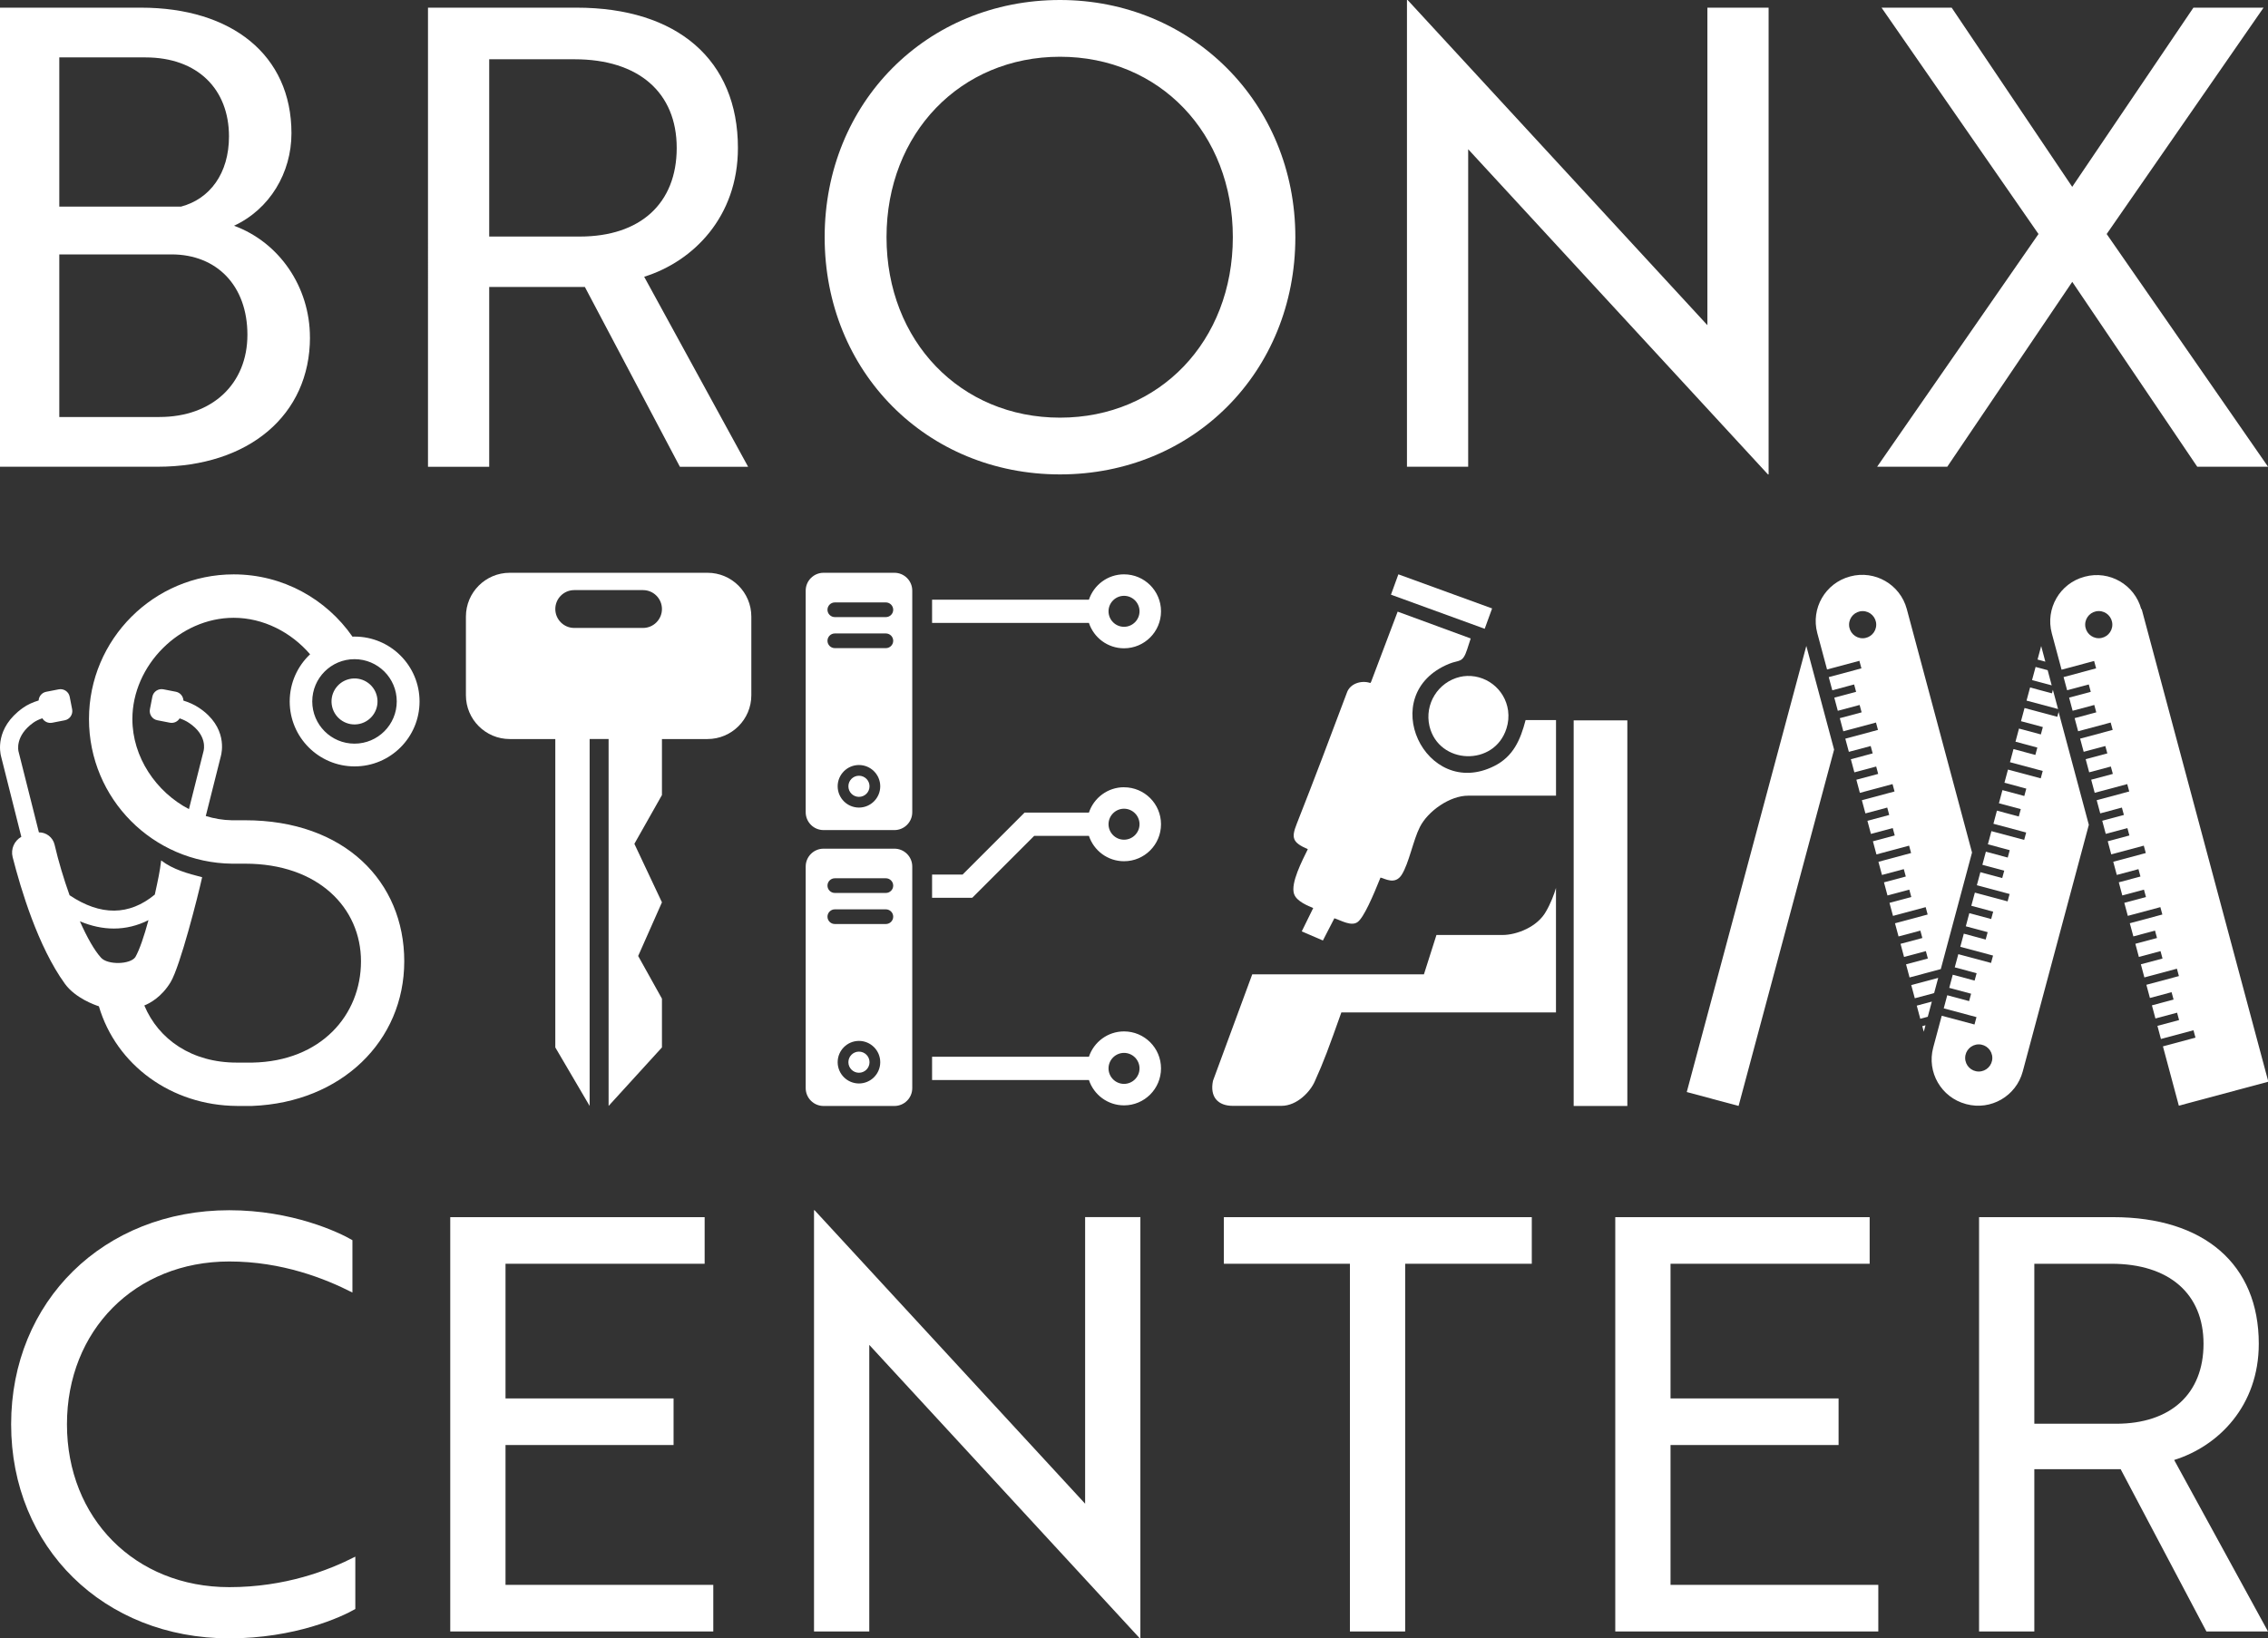 <?xml version="1.0" encoding="UTF-8"?>
<svg id="Layer_1" data-name="Layer 1" xmlns="http://www.w3.org/2000/svg" viewBox="0 0 556.15 401.85">
  <rect x="0" y="0" width="556.15" height="401.85" fill="#333333" stroke="none"/>
  <defs>
    <style>
      .cls-1 {
        isolation: isolate;
      }

      .cls-2 {
        fill: #fff;
      }
    </style>
  </defs>
  <g id="BRONX" class="cls-1">
    <g class="cls-1">
      <path class="cls-2" d="M76.01,82.73c0,19.08-15.01,31.75-37.38,31.75H0V1.88h34.56c22.21,0,36.91,11.57,36.91,30.81,0,9.7-5.32,18.61-14.08,22.68,11.1,4.07,18.61,15.01,18.61,27.37ZM44.42,50.67c7.04-1.88,11.73-8.13,11.73-17.2,0-11.57-7.66-19.39-20.49-19.39H14.54v36.6h29.87ZM14.54,102.28h24.55c12.98,0,21.58-8.13,21.58-20.17s-7.51-19.71-18.61-19.71H14.54v39.88Z"/>
      <path class="cls-2" d="M141.38,1.88c24.71,0,39.57,12.82,39.57,34.41,0,16.89-10.95,27.84-22.99,31.59l25.49,46.61h-16.73l-23.3-44.1h-23.46v44.1h-15.01V1.88h36.44ZM119.96,14.54v43.48h22.21c14.86,0,23.77-8.13,23.77-21.74s-9.38-21.74-25.02-21.74h-20.96Z"/>
      <path class="cls-2" d="M259.93,0c32.22,0,57.71,25.18,57.71,58.18s-25.02,58.18-57.71,58.18-57.71-25.18-57.71-58.18S227.25,0,259.93,0ZM259.93,102.44c24.4,0,42.38-18.77,42.38-44.26s-17.99-44.26-42.38-44.26-42.54,18.77-42.54,44.26,18.14,44.26,42.54,44.26Z"/>
      <path class="cls-2" d="M433.53,116.36l-69.91-75.85-3.6-3.91v77.88h-15.01V0h.16l69.91,75.85,3.6,3.91V1.88h15.01v114.48h-.16Z"/>
      <path class="cls-2" d="M555.06,1.88l-38.47,55.52,39.57,57.08h-17.36l-30.65-45.35-30.65,45.35h-17.2l39.57-57.08L461.38,1.88h17.2l29.56,43.95,29.72-43.95h17.2Z"/>
    </g>
  </g>
  <g id="CENTER" class="cls-1">
    <g class="cls-1">
      <path class="cls-2" d="M86.42,317.03c-6.63-3.39-17.22-7.62-30.2-7.62-23.15,0-39.8,16.94-39.8,39.94s16.65,39.94,39.8,39.94c13.69,0,24.28-4.09,30.91-7.48v12.84c-3.39,1.98-14.82,7.2-30.91,7.2-30.77,0-53.49-22.3-53.49-52.5s22.72-52.51,53.49-52.51c15.38,0,26.82,5.36,30.2,7.34v12.84Z"/>
      <path class="cls-2" d="M110.41,400.16v-101.62h62.38v11.43h-48.83v33.03h41.21v11.43h-41.21v34.3h50.95v11.43h-64.5Z"/>
      <path class="cls-2" d="M279.5,401.85l-63.09-68.45-3.25-3.53v70.29h-13.55v-103.32h.14l63.09,68.45,3.25,3.53v-70.29h13.55v103.31h-.14Z"/>
      <path class="cls-2" d="M344.57,309.97v90.19h-13.55v-90.19h-30.91v-11.43h75.51v11.43h-31.05Z"/>
      <path class="cls-2" d="M396.09,400.16v-101.62h62.38v11.43h-48.83v33.03h41.21v11.43h-41.21v34.3h50.95v11.43h-64.5Z"/>
      <path class="cls-2" d="M518.18,298.54c22.3,0,35.71,11.57,35.71,31.05,0,15.24-9.88,25.12-20.75,28.51l23.01,42.06h-15.1l-21.03-39.8h-21.17v39.8h-13.55v-101.62h32.89ZM498.85,309.97v39.24h20.04c13.41,0,21.45-7.34,21.45-19.62s-8.47-19.62-22.58-19.62h-18.91Z"/>
    </g>
  </g>
  <g>
    <path class="cls-2" d="M60.12,201.19h0c-.16,0-3.15,0-3.31,0-2.18-.04-4.31-.41-6.35-1.04l3.68-14.62c.26-.92,1.74-7.2-5.34-11.92-1.21-.81-2.53-1.37-3.82-1.77-.04-1.04-.78-1.96-1.85-2.17l-3.07-.6c-1.25-.24-2.46.57-2.7,1.82l-.6,3.07c-.24,1.25.57,2.46,1.82,2.7l3.07.6c.97.19,1.91-.26,2.4-1.06.8.27,1.59.63,2.3,1.11,4.54,3.03,3.66,6.6,3.55,6.97l-3.57,14.18c-8.06-4.21-13.87-12.76-13.87-22.09,0-13.21,11.63-24.84,24.84-24.84,7.29,0,14.1,3.55,18.74,8.95-3.08,2.9-5,7.01-5,11.58,0,8.79,7.13,15.92,15.92,15.92s15.92-7.13,15.92-15.92-7.13-15.92-15.92-15.92c-.18,0-.35,0-.53.01-6.41-9.22-17.07-15.27-29.13-15.27-19.56,0-35.48,15.92-35.48,35.48s15.71,35.27,35.1,35.48c.13,0,3.09,0,3.22,0h0c17.79,0,28.38,10.75,28.38,23.95s-9.82,24.51-26.61,24.84c-.09,0-3.72,0-3.8,0-11.08.03-19.24-5.69-22.72-14.01,1.34-.54,4.22-2.05,6.44-5.71,2.35-3.89,6.73-21.18,7.74-25.75-3.45-.88-7.18-1.89-10.05-4.12-.32,2.72-.76,4.74-1.56,8.38-6.28,5.19-13.3,5.25-20.9.16-1.44-4.03-2.73-8.33-3.67-12.38-.42-1.82-2.04-3.06-3.85-3.04l-4.97-19.73-.02-.08c-.04-.15-.97-3.79,3.6-7.08.65-.47,1.42-.82,2.23-1.09.48.82,1.43,1.28,2.42,1.09l3.07-.6c1.25-.24,2.06-1.45,1.82-2.7l-.6-3.07c-.24-1.25-1.45-2.06-2.7-1.82l-3.07.6c-1.06.21-1.79,1.11-1.85,2.13-1.35.41-2.71.99-3.9,1.85C-1.32,178.59.03,184.66.26,185.51l4.97,19.74c-1.7.96-2.64,2.97-2.13,4.98,2.01,7.85,6.19,21.91,12.81,31.06,2.56,3.54,7.4,5.23,8.34,5.53,4.25,14.41,17.78,24.33,33.83,24.44.09,0,3.72,0,3.8,0,21.84-.87,37.25-15.92,37.25-35.48s-14.66-34.59-39.03-34.59ZM97.29,172.04c0,5.72-4.64,10.36-10.36,10.36s-10.36-4.64-10.36-10.36,4.64-10.36,10.36-10.36,10.36,4.64,10.36,10.36ZM27.92,227.75c2.92,0,5.77-.69,8.49-2.06-1.05,3.89-2.2,7.28-3.22,9.06-1.25,1.83-6.75,1.97-8.4.17-1.64-1.79-3.46-5.02-5.2-8.95,2.82,1.19,5.61,1.78,8.33,1.78Z"/>
    <circle class="cls-2" cx="86.94" cy="172.04" r="5.64" transform="translate(-37.2 24.58) rotate(-13.28)"/>
  </g>
  <path class="cls-2" d="M275.63,140.87c-4.01,0-7.41,2.61-8.61,6.22h-38.46v5.7h38.46c1.2,3.61,4.59,6.22,8.61,6.22,5.01,0,9.07-4.06,9.07-9.07s-4.06-9.07-9.07-9.07ZM275.63,153.74c-2.1,0-3.8-1.71-3.8-3.8s1.71-3.8,3.8-3.8,3.8,1.71,3.8,3.8-1.71,3.8-3.8,3.8Z"/>
  <g>
    <path class="cls-2" d="M358.75,165.89h0c-.24.03-.48.08-.72.13-5.41,1.27-8.76,6.68-7.5,12.09,2.28,9.48,15.95,9.98,18.89.54.45-1.4.58-2.88.39-4.34-.73-5.38-5.68-9.16-11.06-8.43Z"/>
    <path class="cls-2" d="M317.33,219.27c.62,1.87,3.57,2.96,4.69,3.45l-2.81,5.73,5.19,2.23,2.81-5.45c1.64.53,4.13,2.04,5.68.94s3.86-6.52,5.63-10.92c1.02.19,3.57,1.92,5.22-.72,1.78-2.85,2.78-8.41,4.43-11.67,1.97-3.91,7.36-7.73,11.89-7.7h21.5v-18.54h-7.46c-1.26,4.83-3,8.92-7.69,11.27-16.85,8.46-29.29-17.59-11.08-25.07,2.55-1.05,3.32-.08,4.46-3.59l.85-2.63-17.91-6.58s-6.39,16.89-6.49,17.16-.15.36-.32.31c-2.07-.66-4.88.12-5.66,2.46-4.42,11.74-7.68,20.47-12.28,32.12-1.37,3.47-1.06,4.57,2.72,6.21-1.33,2.73-4.27,8.31-3.38,10.97Z"/>
    <path class="cls-2" d="M381.56,217.76c-.38,1.41-1.4,4.04-2.43,5.75-2.1,3.87-7.27,5.82-10.68,5.82h-16.21l-3.07,9.65h-42.1l-9.63,26.12c-.82,4.01,1.27,6.14,4.87,6.14h11.89c3.93,0,7.14-3.56,8.2-5.99,2.23-4.92,3.43-8.23,6.52-16.92h52.63v-30.59Z"/>
  </g>
  <rect class="cls-2" x="385.89" y="176.69" width="13.16" height="94.58"/>
  <path class="cls-2" d="M275.63,252.98c-4.01,0-7.41,2.61-8.61,6.22h-38.46v5.7h38.46c1.2,3.61,4.59,6.22,8.61,6.22,5.01,0,9.07-4.06,9.07-9.07s-4.06-9.07-9.07-9.07ZM275.63,265.85c-2.1,0-3.8-1.71-3.8-3.8s1.71-3.8,3.8-3.8,3.8,1.71,3.8,3.8-1.71,3.8-3.8,3.8Z"/>
  <path class="cls-2" d="M275.63,193.09c-4.01,0-7.41,2.61-8.61,6.22h-15.8v.02l-15.18,15.18h-7.48v5.7h9.8v-.07l.06.06,15.18-15.18h13.42c1.2,3.61,4.59,6.22,8.61,6.22,5.01,0,9.07-4.06,9.07-9.07s-4.06-9.07-9.07-9.07ZM275.63,205.96c-2.1,0-3.8-1.71-3.8-3.8s1.71-3.8,3.8-3.8,3.8,1.71,3.8,3.8-1.71,3.8-3.8,3.8Z"/>
  <g>
    <path class="cls-2" d="M219.32,208.16h-17.37c-2.42,0-4.38,1.96-4.38,4.38v54.35c0,2.42,1.96,4.38,4.38,4.38h17.37c2.42,0,4.38-1.96,4.38-4.38v-54.35c0-2.42-1.96-4.38-4.38-4.38ZM210.63,265.75c-2.88,0-5.22-2.34-5.22-5.22s2.34-5.22,5.22-5.22,5.22,2.34,5.22,5.22-2.34,5.22-5.22,5.22ZM217.23,226.64h-12.52c-.99,0-1.8-.81-1.8-1.8s.81-1.8,1.8-1.8h12.52c.99,0,1.8.81,1.8,1.8s-.81,1.8-1.8,1.8ZM217.23,219.02h-12.52c-.99,0-1.8-.81-1.8-1.8s.81-1.8,1.8-1.8h12.52c.99,0,1.8.81,1.8,1.8s-.81,1.8-1.8,1.8Z"/>
    <circle class="cls-2" cx="210.63" cy="260.53" r="2.59"/>
  </g>
  <g>
    <path class="cls-2" d="M219.32,140.49h-17.37c-2.42,0-4.38,1.96-4.38,4.38v54.35c0,2.42,1.96,4.38,4.38,4.38h17.37c2.42,0,4.38-1.96,4.38-4.38v-54.35c0-2.42-1.96-4.38-4.38-4.38ZM210.63,198.08c-2.88,0-5.22-2.34-5.22-5.22s2.34-5.22,5.22-5.22,5.22,2.34,5.22,5.22-2.34,5.22-5.22,5.22ZM217.23,158.97h-12.52c-.99,0-1.8-.81-1.8-1.8s.81-1.8,1.8-1.8h12.52c.99,0,1.8.81,1.8,1.8s-.81,1.8-1.8,1.8ZM217.23,151.36h-12.52c-.99,0-1.8-.81-1.8-1.8s.81-1.8,1.8-1.8h12.52c.99,0,1.8.81,1.8,1.8s-.81,1.8-1.8,1.8Z"/>
    <circle class="cls-2" cx="210.63" cy="192.86" r="2.59"/>
  </g>
  <rect class="cls-2" x="341.26" y="144.89" width="24.46" height="5.31" transform="translate(71.78 -112) rotate(20)"/>
  <g>
    <polygon class="cls-2" points="442.94 158.43 413.62 267.85 426.33 271.26 449.75 183.86 442.94 158.43"/>
    <path class="cls-2" d="M525.08,149.44c-1.62-6.03-7.82-9.62-13.85-8l-.1.03c-6.03,1.61-9.61,7.81-8,13.85l2.4,8.94,7.98-2.14.49,1.81-7.98,2.14.87,3.23,5.31-1.42.49,1.81-5.31,1.42.86,3.22,5.31-1.42.49,1.81-5.31,1.42.86,3.22,7.98-2.14.49,1.81-7.98,2.14.87,3.23,5.31-1.42.49,1.81-5.31,1.42.86,3.22,5.31-1.42.49,1.81-5.31,1.42.86,3.22,7.98-2.14.49,1.81-7.98,2.14.87,3.23,5.31-1.42.49,1.81-5.31,1.42.86,3.22,5.31-1.42.49,1.81-5.31,1.42.86,3.22,7.98-2.14.49,1.81-7.98,2.14.87,3.23,5.31-1.42.49,1.81-5.31,1.42.86,3.22,5.31-1.42.49,1.81-5.31,1.42.86,3.2,7.98-2.14.49,1.81-7.98,2.14.87,3.23,5.31-1.42.49,1.81-5.31,1.42.86,3.22,5.31-1.42.49,1.81-5.31,1.42.86,3.22,7.98-2.14.49,1.81-7.98,2.14.87,3.23,5.31-1.42.49,1.81-5.31,1.42.86,3.22,5.31-1.42.49,1.81-5.31,1.42.86,3.22,7.98-2.14.49,1.81-7.98,2.14,3.9,14.55,21.95-5.88-31.07-115.95ZM514.65,156.54c-1.84,0-3.33-1.49-3.33-3.33s1.49-3.33,3.33-3.33,3.33,1.49,3.33,3.33-1.49,3.33-3.33,3.33Z"/>
    <g>
      <polygon class="cls-2" points="471.37 251.69 471.74 253.06 472.16 251.48 471.37 251.69"/>
      <path class="cls-2" d="M455.96,162.12l.49,1.81-8.01,2.15.87,3.23,5.35-1.43.49,1.81-5.35,1.43.86,3.22,5.35-1.43.49,1.81-5.35,1.43.86,3.22,8.01-2.15.49,1.81-8.01,2.15.87,3.23,5.35-1.43.49,1.81-5.35,1.43.86,3.22,5.35-1.43.49,1.81-5.35,1.43.86,3.22,8.01-2.15.49,1.81-8.01,2.15.87,3.23,5.35-1.43.49,1.81-5.35,1.43.86,3.22,5.35-1.43.49,1.81-5.35,1.43.86,3.22,8.01-2.15.49,1.81-8.01,2.15.87,3.23,5.35-1.43.49,1.81-5.35,1.43.86,3.22,5.35-1.43.49,1.81-5.35,1.43.86,3.2,8.01-2.15.49,1.81-8.01,2.15.87,3.23,5.35-1.43.49,1.81-5.35,1.43.86,3.22,5.35-1.43.49,1.81-5.35,1.43.86,3.22,7.66-2.05,7.66-28.59-16-59.73c-1.62-6.03-7.82-9.61-13.85-8l-.1.03c-6.03,1.62-9.61,7.82-8,13.85l2.4,8.95,8.01-2.15ZM456.75,149.89c1.84,0,3.33,1.49,3.33,3.33s-1.49,3.33-3.33,3.33-3.33-1.49-3.33-3.33,1.49-3.33,3.33-3.33Z"/>
      <polygon class="cls-2" points="472.72 249.39 473.72 245.67 470.02 246.66 470.88 249.88 472.72 249.39"/>
      <polygon class="cls-2" points="469.54 244.85 474.28 243.58 475.28 239.85 468.67 241.62 469.54 244.85"/>
    </g>
    <g>
      <polygon class="cls-2" points="504.67 173.91 503.4 169.19 503.17 170.06 497.81 168.62 496.94 171.84 504.67 173.91"/>
      <polygon class="cls-2" points="498.29 166.81 503.11 168.1 502.12 164.38 499.16 163.59 498.29 166.81"/>
      <path class="cls-2" d="M504.83,174.52l-.35,1.29-8.03-2.15-.87,3.23,5.36,1.44-.49,1.81-5.36-1.44-.86,3.22,5.36,1.44-.49,1.81-5.36-1.44-.86,3.22,8.03,2.15-.49,1.81-8.03-2.15-.87,3.23,5.36,1.44-.49,1.81-5.36-1.44-.86,3.22,5.36,1.44-.49,1.81-5.36-1.44-.86,3.22,8.03,2.15-.49,1.81-8.03-2.15-.87,3.23,5.36,1.44-.49,1.81-5.36-1.44-.86,3.22,5.36,1.44-.49,1.81-5.36-1.44-.86,3.2,8.03,2.15-.49,1.81-8.03-2.15-.87,3.23,5.36,1.44-.49,1.81-5.36-1.44-.86,3.22,5.36,1.44-.49,1.81-5.36-1.44-.86,3.22,8.03,2.15-.49,1.81-8.03-2.15-.87,3.23,5.36,1.44-.49,1.81-5.36-1.44-.86,3.22,5.36,1.44-.49,1.81-5.36-1.44-.86,3.22,8.03,2.15-.49,1.81-8.03-2.15-2.09,7.8c-1.62,6.03,1.96,12.23,8,13.85l.1.03c6.03,1.62,12.23-1.96,13.85-8l16.21-60.51-7.46-27.85ZM485.22,262.82c-1.84,0-3.33-1.49-3.33-3.33s1.49-3.33,3.33-3.33,3.33,1.49,3.33,3.33-1.49,3.33-3.33,3.33Z"/>
      <polygon class="cls-2" points="501.55 162.29 500.53 158.46 499.64 161.77 501.55 162.29"/>
    </g>
  </g>
  <path class="cls-2" d="M173.49,140.49h-48.49c-5.93,0-10.75,4.81-10.75,10.75v19.28c0,5.93,4.81,10.75,10.75,10.75h11.17v75.64l8.42,14.35v-90h4.65v90l13.08-14.35v-11.96l-5.83-10.47,5.83-13.16-6.76-14.35,6.76-11.96v-13.74h11.17c5.93,0,10.75-4.81,10.75-10.75v-19.28c0-5.93-4.81-10.75-10.75-10.75ZM157.68,154.02h-16.87c-2.56,0-4.64-2.08-4.64-4.64,0-2.56,2.08-4.64,4.64-4.64h16.87c2.56,0,4.64,2.08,4.64,4.64,0,2.56-2.08,4.64-4.64,4.64Z"/>
</svg>